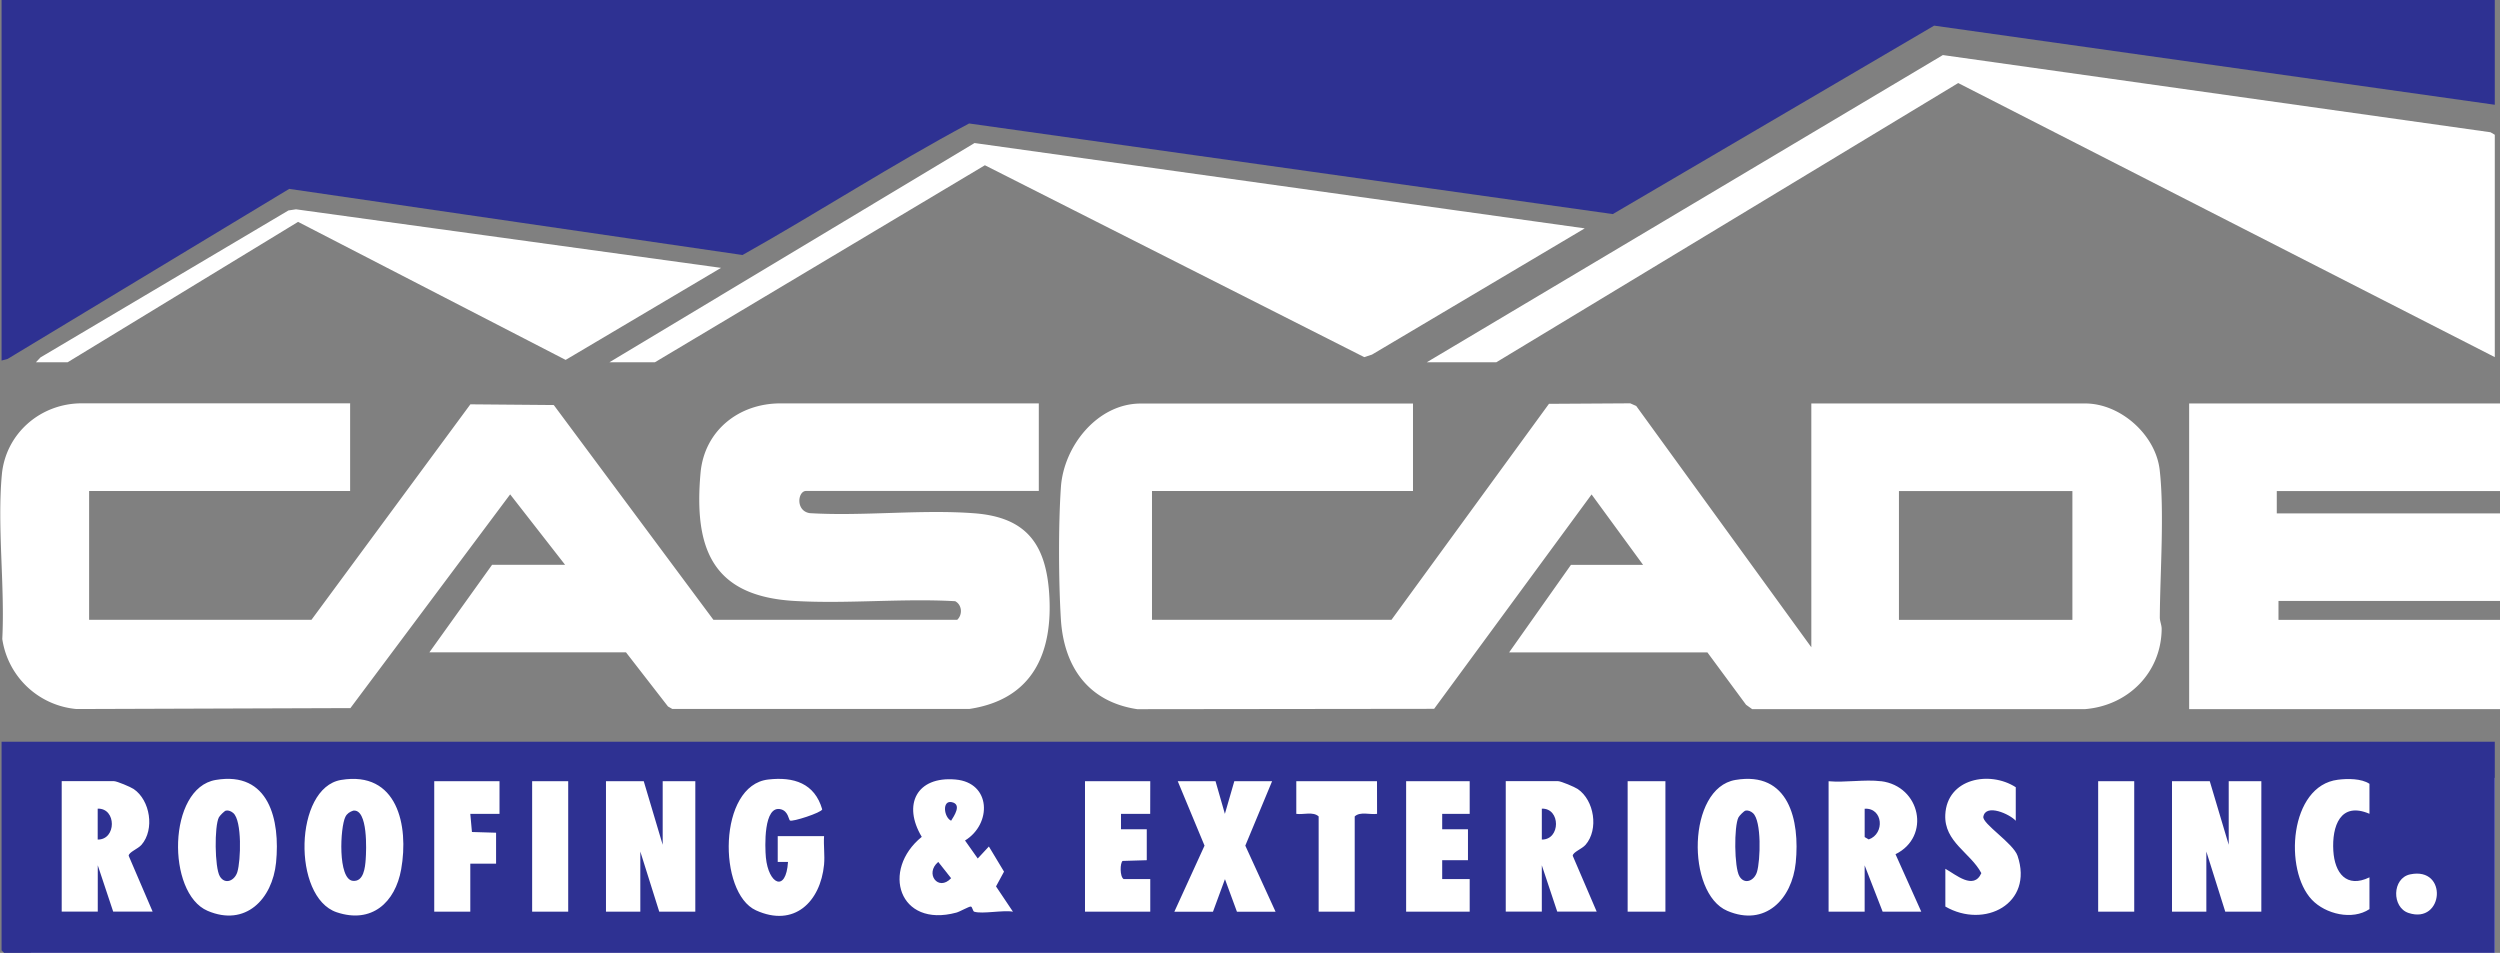 <svg xmlns="http://www.w3.org/2000/svg" viewBox="0 0 350.09 133.44"><rect x="0" y="0" width="350.09" height="133.44" fill="#808080" stroke="none"/><path fill="#fff" d="M4.31 108.92h345.06v24.52H4.31z"/><path fill="#2e3192" d="M349.36 0v14.67L270.85 3.59l-45 26.39-90.14-12.69c-10.76 5.74-21.08 12.44-31.73 18.42L40.5 26.45 1.07 50.26l-.85.23V0zm0 103.87v29.57H.58l-.36-.36v-29.21zm-319.15 5.35c-6.76 1.14-6.9 15.87-1.14 18.33 5.31 2.27 9.07-1.63 9.59-6.76.59-5.94-.96-12.84-8.45-11.57m17.55 0c-6.57 1.1-6.86 16.43-.61 18.53 4.89 1.64 8.2-1.35 9.03-6.02 1.09-6.14-.53-13.82-8.42-12.51m67.64 11.84c.12-1.26-.09-2.68 0-3.97h-6.49v3.61h1.44c-.28 4.35-2.74 3.12-3.1-.63-.13-1.41-.37-7.43 2.14-6.73.99.28 1.05 1.43 1.23 1.56.32.23 4.42-1.1 4.52-1.56-1.06-3.67-4-4.59-7.56-4.18-7.05.8-7.07 15.88-1.72 18.32s9.03-1.18 9.54-6.41Zm21.04 6.61c1.07.36 4.1-.26 5.41 0l-2.37-3.54 1.12-2.07-2.12-3.52-1.56 1.68-1.78-2.52c3.77-2.31 3.68-8.1-1.33-8.54-5.44-.48-7.44 3.51-4.73 8.03-5.72 4.64-3.23 12.78 4.84 10.61.49-.13 1.76-.87 2.03-.85.22.01.26.66.5.74Zm106.58-18.45c-6.76 1.14-6.9 15.87-1.14 18.33 5.31 2.27 9.07-1.63 9.59-6.76.59-5.94-.96-12.84-8.45-11.57m39.26 5.71v-4.69c-3.65-2.36-9.64-1.24-9.87 3.86-.17 3.81 3.54 5.31 5.05 8.17-1.07 2.43-3.59.19-5.04-.61v5.29c5.47 3.16 12.39-.39 10.11-7.11-.59-1.75-4.97-4.5-4.79-5.48.35-1.87 3.71-.35 4.53.57Zm49.53-.96v-4.21c-1.13-.76-3.11-.74-4.42-.57-6.79.84-7.59 12.66-3.64 16.81 1.91 2.01 5.66 2.91 8.06 1.31v-4.45c-3.23 1.56-4.87-.61-5.06-3.72-.21-3.44.98-6.93 5.06-5.18Zm-310.43 13.7-3.36-7.83c.02-.52 1.29-.95 1.8-1.54 1.86-2.15 1.22-6.23-1.1-7.81-.43-.29-2.35-1.1-2.75-1.1H8.64v18.27h5.05v-6.49l2.16 6.49h5.53Zm48.57-18.27h-9.14v18.27h5.05v-6.73h3.61v-4.33l-3.38-.1-.23-2.54h4.09zm9.62 0h-5.05v18.27h5.05zm10.58 0h-5.29v18.27h4.81v-8.42l2.65 8.42h5.05V109.4H92.8v8.9zm70.93 0h-9.14v18.27h9.14v-4.57h-3.73c-.55-.33-.51-2.28-.14-2.54l3.38-.1v-4.33h-3.61v-2.16h4.09zm9.14 0h-5.29l3.75 9.02-4.23 9.26h5.41l1.68-4.57 1.68 4.57h5.41l-4.24-9.26 3.75-9.02h-5.29l-1.32 4.57zm22.61 0h-11.3v4.57c1 .14 2.36-.36 3.13.36v13.34h5.05v-13.34c.76-.72 2.13-.22 3.13-.36zm12.98 0h-8.9v18.27h8.9v-4.57h-3.85v-2.64h3.61v-4.33h-3.61v-2.16h3.85zm17.79 18.27-3.36-7.83c.02-.52 1.29-.95 1.8-1.54 1.86-2.15 1.22-6.23-1.1-7.81-.43-.29-2.35-1.1-2.75-1.1h-7.33v18.27h5.05v-6.49l2.16 6.49h5.53Zm9.62-18.27h-5.29v18.27h5.29zm30.18 0c-2.26-.28-5.02.21-7.33 0v18.27h5.05v-6.49l2.52 6.49h5.41l-3.61-8.05c4.97-2.44 3.53-9.54-2.04-10.23Zm35.47 0h-5.05v18.27h5.05zm10.58 0h-5.29v18.27h4.81v-8.42l2.65 8.42h5.05V109.4h-4.57v8.9zm28.07 13.04c-2.56.53-2.61 4.63-.23 5.41 4.92 1.62 5.55-6.51.23-5.41"/><path fill="#fff" d="M49.03 56.5v12.26H12.48v18.03h31.14l22.25-30.17 11.68.1L99.9 86.79h34.15c.78-.74.66-2.1-.29-2.6-7.42-.42-15.2.4-22.57-.04-11.48-.68-14.03-7.38-13.09-17.92.53-5.9 5.33-9.74 11.18-9.74h36.19v12.26h-32.58c-1.19 0-1.51 2.79.5 3.11 7.51.45 15.62-.55 23.07.02 7.18.55 9.98 4.23 10.46 11.18.58 8.35-2.28 14.88-11.18 16.22H94.15l-.61-.35-5.88-7.58H60.13l8.78-12.26h10.22l-7.69-9.86-22.37 29.93-38.36.13A11.54 11.54 0 0 1 .32 89.48c.38-7.4-.73-15.73-.06-23.02.53-5.74 5.4-9.98 11.18-9.98h37.63Zm148.84 0v12.26h-36.55v18.03h33.54l22.05-30.24 11.38-.07.84.37 24.52 33.79V56.5H292c4.96 0 9.86 4.4 10.43 9.28.68 5.86.06 14.5.02 20.66 0 .57.27 1.09.26 1.66-.07 6.12-4.71 10.7-10.7 11.2h-46.65l-.85-.61-5.41-7.33h-27.77l8.66-12.26h10.1l-7.21-9.86-22.05 30.02-41.57.05c-6.87-1.03-10.29-5.94-10.7-12.62-.32-5.31-.36-13.23.01-18.52.41-5.71 5.11-11.66 11.18-11.66h38.11Zm92.34 12.27h-24.29V86.8h24.29zm59.15-18.76-75.14-38.38-64.68 39.1h-9.74l72.27-43.02 76.69 10.81.6.35zm.73 6.49v12.27h-31.26v3.12h31.26v12.26h-31.02v2.65h31.02v12.5h-43.53V56.5zM85.34 50.73l51.13-30.7 85.45 11.95-29.8 17.68-1.08.35-53.12-26.87-46.21 27.59zm-80.31 0 .64-.68 34.72-20.58 1.06-.16 59.52 8.2L79.21 50.4 41.74 31.07 9.47 50.73z"/><path fill="#2e3192" d="m131.39 120.7 1.8 2.28c-1.79 1.92-3.74-.66-1.8-2.28m1.8-5.77c-1.02-.48-1.29-2.89.09-2.6 1.46.31.31 1.95-.09 2.6m127.93-1.68c2.57-.15 2.86 3.5.57 4.3l-.57-.33zm-247.44 4.32v-4.33c2.65-.08 2.64 4.36 0 4.33m202.23 0v-4.33c2.65-.08 2.64 4.36 0 4.33m-184.26-4.05c.36-.09.76.11 1.02.34 1.24 1.07 1.05 6.66.57 8.24-.37 1.23-1.73 1.84-2.46.61-.72-1.22-.77-7.02-.13-8.25.13-.24.75-.88.99-.95Zm212.8 0c.36-.09.76.11 1.02.34 1.24 1.07 1.05 6.66.57 8.24-.37 1.23-1.73 1.84-2.46.61s-.77-7.02-.13-8.25c.13-.24.75-.88.99-.95Zm-195 0c2.11-.3 1.85 5.6 1.76 6.83-.08 1.11-.27 3.16-1.8 3-2.13-.22-1.78-7.52-1.04-8.97.23-.46.62-.7 1.09-.86Z"/></svg>